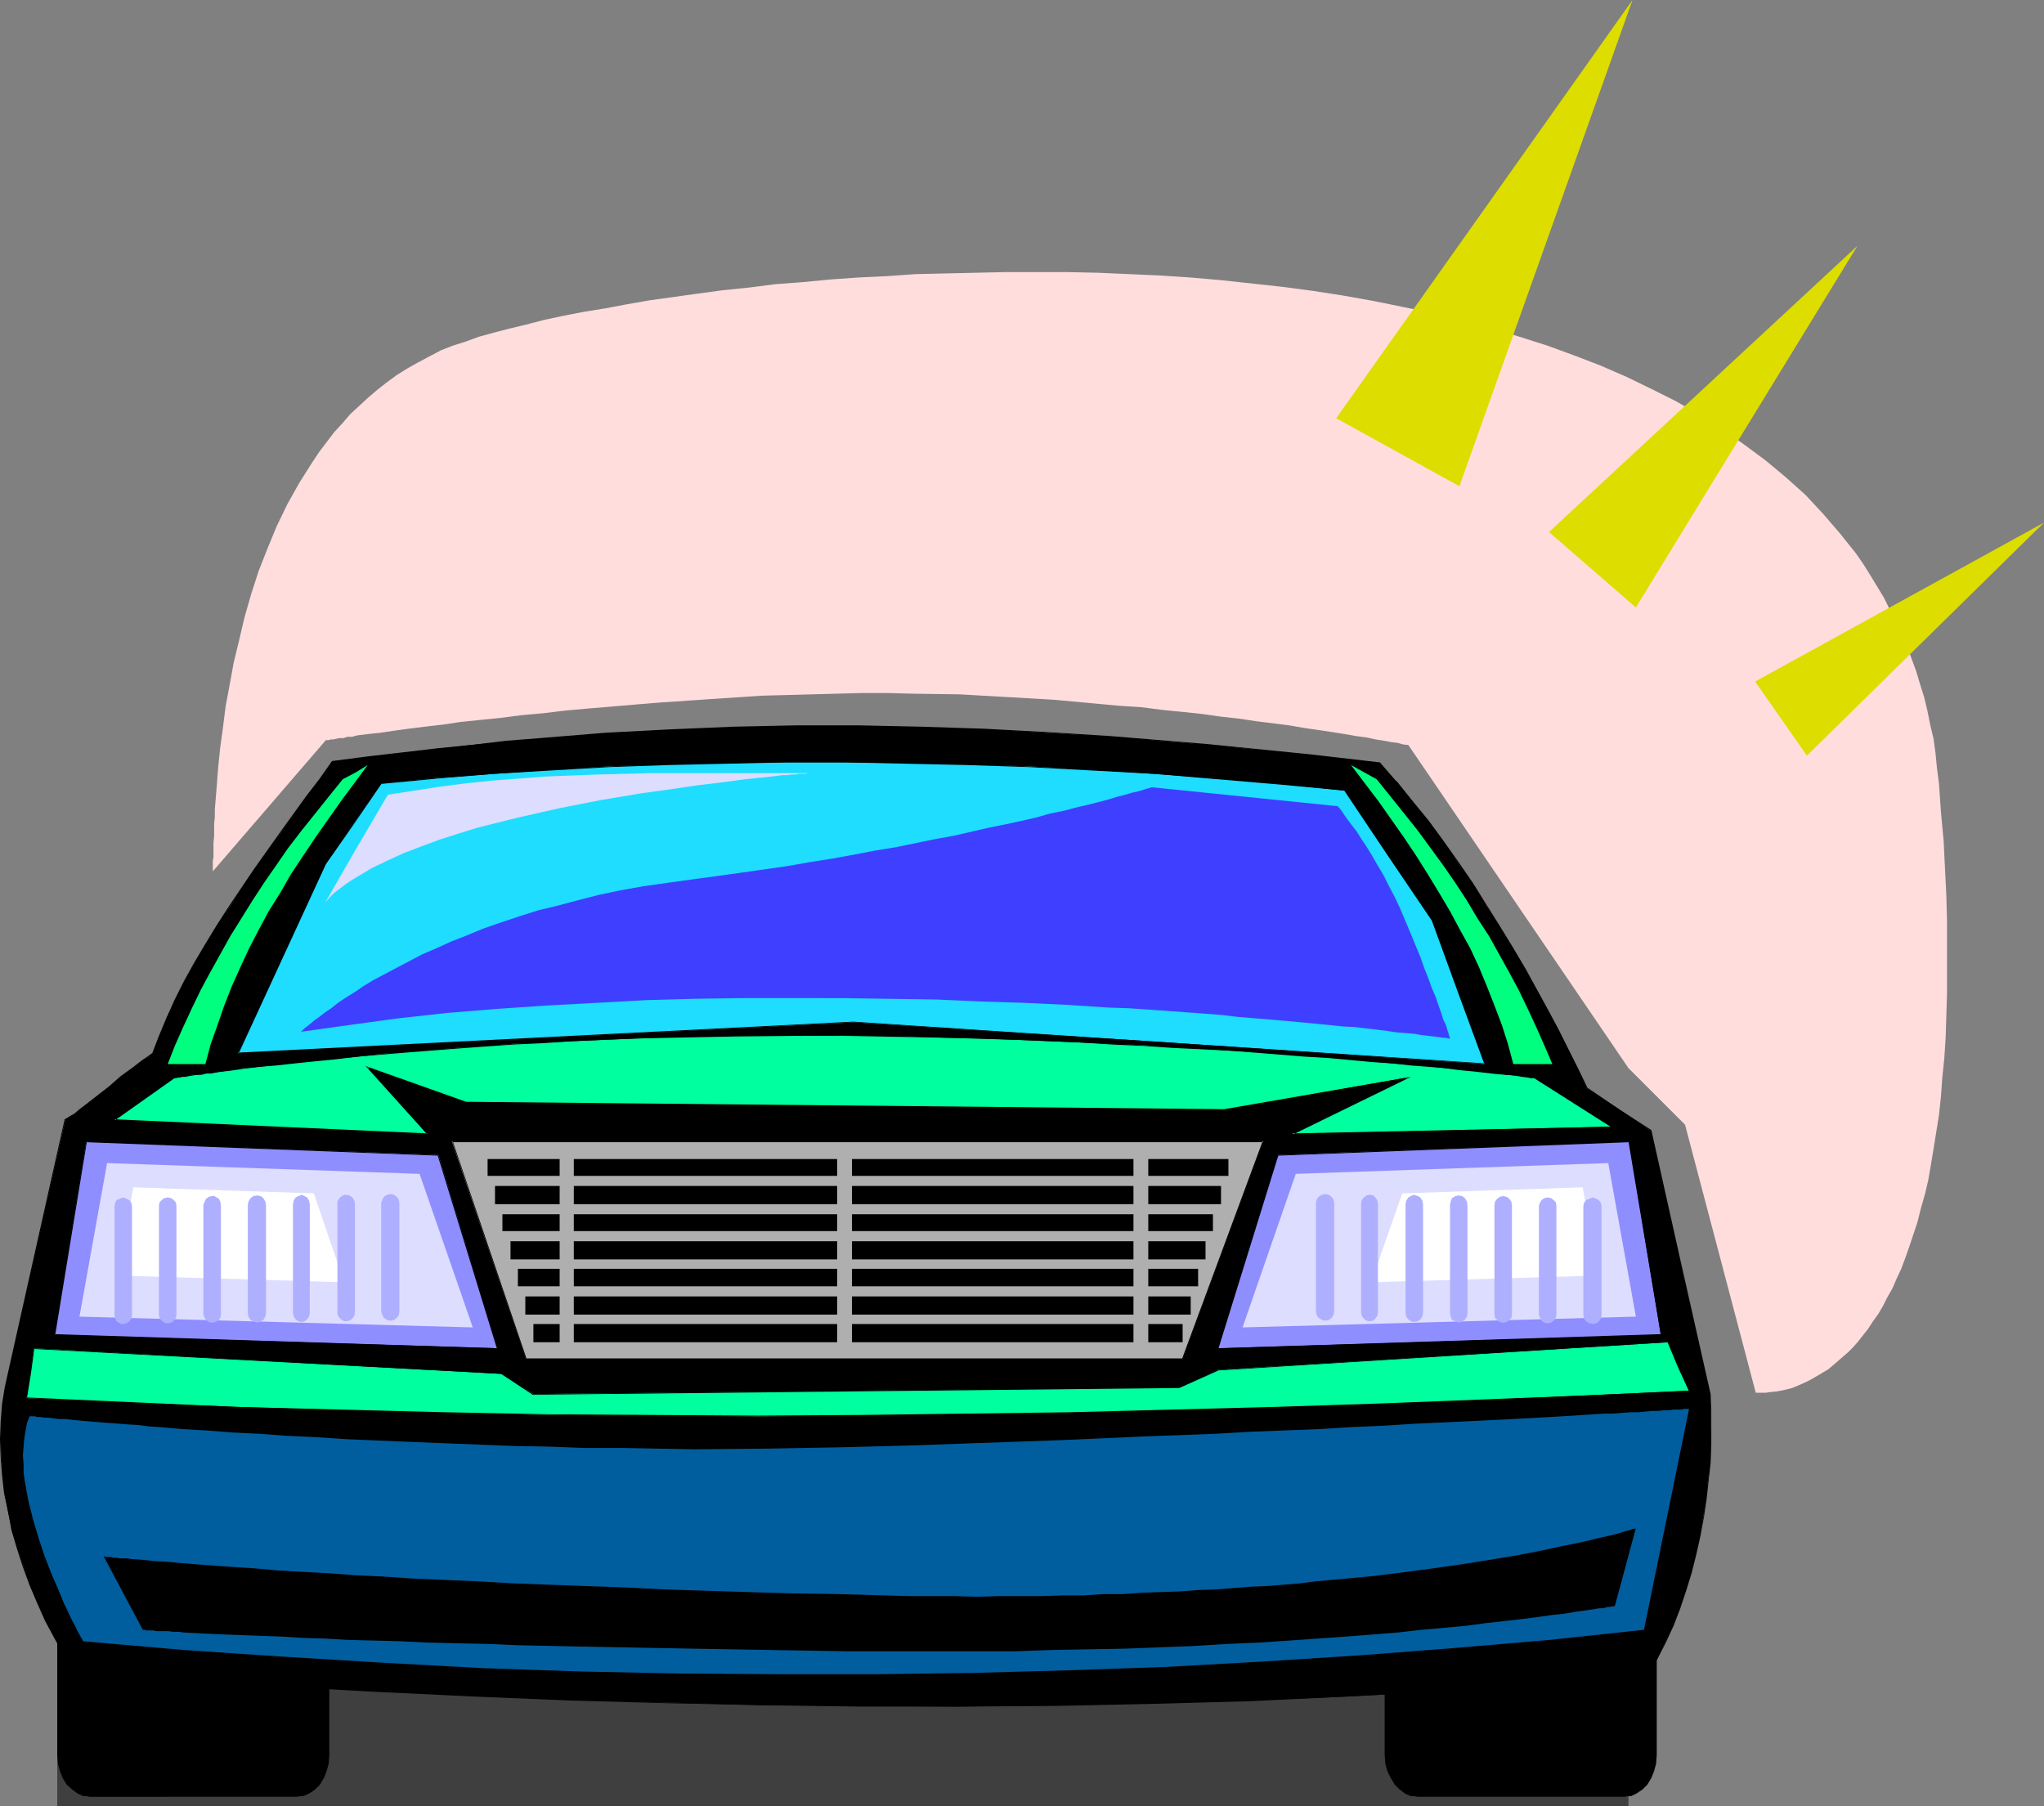 <?xml version="1.0" encoding="UTF-8" standalone="no"?>
<svg
   version="1.0"
   width="129.766mm"
   height="114.676mm"
   id="svg55"
   sodipodi:docname="Cartoon 101.wmf"
   xmlns:inkscape="http://www.inkscape.org/namespaces/inkscape"
   xmlns:sodipodi="http://sodipodi.sourceforge.net/DTD/sodipodi-0.dtd"
   xmlns="http://www.w3.org/2000/svg"
   xmlns:svg="http://www.w3.org/2000/svg">
  <rect width="100%" height="100%" fill="#808080" stroke="none"/>
  <sodipodi:namedview
     id="namedview55"
     pagecolor="#ffffff"
     bordercolor="#000000"
     borderopacity="0.25"
     inkscape:showpageshadow="2"
     inkscape:pageopacity="0.0"
     inkscape:pagecheckerboard="0"
     inkscape:deskcolor="#d1d1d1"
     inkscape:document-units="mm" />
  <defs
     id="defs1">
    <pattern
       id="WMFhbasepattern"
       patternUnits="userSpaceOnUse"
       width="6"
       height="6"
       x="0"
       y="0" />
  </defs>
  <path
     style="fill:#3f3f3f;fill-opacity:1;fill-rule:evenodd;stroke:none"
     d="M 13.736,433.423 H 390.748 V 387.042 H 13.736 Z"
     id="path1" />
  <path
     style="fill:#000000;fill-opacity:1;fill-rule:evenodd;stroke:none"
     d="m 21.493,370.235 h 49.773 l 0.646,0.162 0.808,0.162 0.808,0.162 0.646,0.323 1.454,0.97 1.131,1.131 0.97,1.454 0.646,1.778 0.485,1.778 0.162,2.101 v 40.886 l -0.162,2.101 -0.485,1.778 -0.646,1.616 -0.97,1.616 -1.131,1.131 -0.646,0.485 -0.808,0.485 -0.646,0.323 -0.808,0.323 h -0.808 l -0.646,0.162 H 21.493 l -0.646,-0.162 h -0.808 l -0.808,-0.323 -0.646,-0.323 -1.293,-0.97 -1.293,-1.131 -0.97,-1.616 -0.646,-1.616 -0.485,-1.778 -0.162,-2.101 v -40.886 l 0.162,-2.101 0.485,-1.778 0.646,-1.778 0.97,-1.454 1.293,-1.131 1.293,-0.97 0.646,-0.323 0.808,-0.162 0.808,-0.162 z"
     id="path2" />
  <path
     style="fill:#000000;fill-opacity:1;fill-rule:evenodd;stroke:none"
     d="m 340.168,370.235 h 49.611 l 0.808,0.162 0.808,0.162 0.646,0.162 0.646,0.323 1.454,0.97 1.131,1.131 0.97,1.454 0.646,1.778 0.485,1.778 0.162,2.101 v 40.886 l -0.162,2.101 -0.485,1.778 -0.646,1.616 -0.97,1.616 -1.131,1.131 -1.454,0.97 -0.646,0.323 -0.646,0.323 h -0.808 l -0.808,0.162 h -49.611 l -0.808,-0.162 h -0.808 l -0.808,-0.323 -0.646,-0.323 -0.646,-0.485 -0.646,-0.485 -1.131,-1.131 -0.97,-1.616 -0.808,-1.616 -0.485,-1.778 -0.162,-2.101 v -40.886 l 0.162,-2.101 0.485,-1.778 0.808,-1.778 0.97,-1.454 1.131,-1.131 1.293,-0.97 0.646,-0.323 0.808,-0.162 0.808,-0.162 z"
     id="path3" />
  <path
     style="fill:#000000;fill-opacity:1;fill-rule:evenodd;stroke:none"
     d="m 18.099,401.263 -2.586,-4.04 -2.262,-4.04 -2.262,-4.202 -1.939,-4.363 -1.939,-4.363 -1.454,-4.363 -1.454,-4.363 -1.293,-4.363 -0.97,-4.363 -0.808,-4.525 -0.485,-4.363 -0.323,-4.202 -0.162,-4.363 0.162,-4.202 0.323,-4.202 0.646,-4.04 14.382,-64.157 0.97,-0.808 1.293,-0.646 1.293,-0.97 1.293,-1.131 2.747,-2.101 2.909,-2.262 2.909,-2.424 2.747,-2.101 1.293,-1.131 1.293,-0.97 1.293,-0.646 0.97,-0.808 1.616,-4.202 1.616,-4.202 2.101,-4.363 2.262,-4.363 2.424,-4.525 2.586,-4.363 2.747,-4.525 2.909,-4.363 5.979,-9.05 6.302,-8.727 6.302,-8.888 3.232,-4.202 3.07,-4.202 8.565,-1.131 8.403,-0.97 8.242,-0.97 8.242,-0.97 8.08,-0.808 8.08,-0.646 7.918,-0.646 7.918,-0.646 15.352,-0.808 15.352,-0.646 15.029,-0.323 h 15.029 l 15.029,0.323 15.029,0.485 15.19,0.808 15.352,0.97 15.675,1.293 7.757,0.646 8.08,0.808 8.08,0.808 8.08,0.808 8.403,0.97 8.403,0.97 3.878,4.363 3.878,4.687 3.717,4.687 3.717,5.01 3.394,5.01 3.555,5.01 3.232,5.171 3.232,5.171 3.232,5.171 2.909,5.01 2.747,5.171 2.747,5.01 2.586,4.848 2.424,4.687 2.262,4.525 2.101,4.525 7.757,5.01 7.595,5.171 7.11,31.674 7.11,31.513 0.162,4.04 v 4.04 4.202 l -0.162,4.202 -0.485,4.363 -0.485,4.363 -0.646,4.363 -0.808,4.363 -0.97,4.363 -1.131,4.363 -1.293,4.363 -1.454,4.363 -1.616,4.202 -1.939,4.04 -1.939,4.202 -2.262,3.878 -12.12,0.97 -11.958,0.97 -23.917,1.616 -23.755,1.293 -23.594,0.97 -23.27,0.646 -23.432,0.485 -23.27,0.323 -23.27,-0.162 -23.27,-0.162 -23.27,-0.646 -23.27,-0.646 -23.432,-0.97 -23.594,-1.131 -23.755,-1.293 -23.917,-1.454 z"
     id="path4" />
  <path
     style="fill:#000000;fill-opacity:1;fill-rule:evenodd;stroke:none"
     d="m 18.099,401.263 h 0.162 l -2.586,-4.04 -2.424,-4.202 -2.101,-4.202 -1.939,-4.202 -1.939,-4.363 -1.616,-4.363 -1.293,-4.525 -1.293,-4.202 v 0 l -0.97,-4.363 -0.808,-4.525 -0.485,-4.363 -0.485,-4.202 v -4.363 l 0.162,-4.202 0.323,-4.202 0.646,-4.04 14.221,-64.157 v 0.162 l 1.131,-0.808 1.131,-0.808 1.293,-0.808 1.293,-1.131 2.909,-2.101 2.747,-2.262 2.909,-2.424 2.909,-2.262 1.293,-0.97 1.131,-0.97 1.293,-0.808 1.131,-0.646 1.616,-4.202 1.616,-4.363 2.101,-4.363 2.262,-4.363 2.262,-4.363 2.747,-4.363 2.747,-4.525 2.747,-4.525 6.141,-8.888 6.141,-8.888 6.464,-8.727 3.07,-4.202 3.07,-4.202 v 0 l 8.565,-1.131 8.403,-0.97 8.242,-0.97 8.242,-0.97 8.08,-0.808 8.08,-0.646 7.918,-0.646 7.918,-0.646 15.352,-0.808 15.352,-0.646 15.029,-0.323 h 15.029 l 15.029,0.323 15.029,0.485 15.19,0.646 15.352,1.131 15.675,1.131 7.757,0.808 8.08,0.646 8.08,0.97 8.08,0.808 8.403,0.97 8.403,0.97 -0.162,-0.162 4.04,4.525 h -0.162 l 3.878,4.525 3.717,4.848 3.717,4.848 3.555,5.01 3.394,5.171 3.394,5.01 3.07,5.171 3.232,5.171 2.909,5.171 2.747,5.01 2.747,5.01 2.586,4.848 4.686,9.373 2.262,4.363 7.595,5.171 7.757,5.01 h -0.162 l 7.11,31.674 7.11,31.513 0.323,4.04 v 4.04 l -0.162,4.202 -0.162,4.202 -0.323,4.363 -0.646,4.363 -0.485,4.363 -0.97,4.363 -0.97,4.363 v -0.162 l -1.131,4.525 -1.293,4.363 -1.454,4.202 -1.616,4.202 -1.778,4.202 -2.101,4.04 -2.262,4.04 0.162,-0.162 -12.12,0.97 -11.958,0.97 -23.917,1.616 -23.755,1.293 -23.594,0.97 -23.27,0.646 -23.432,0.485 -23.27,0.323 -23.27,-0.162 -23.27,-0.162 -23.27,-0.485 -23.27,-0.808 -23.432,-0.97 -23.594,-1.131 -23.755,-1.293 -23.917,-1.454 -24.078,-1.616 v 0.162 l 24.078,1.616 23.917,1.616 23.755,1.293 23.594,1.131 23.432,0.97 23.27,0.646 23.27,0.485 23.27,0.323 h 23.27 l 23.27,-0.162 23.432,-0.485 23.27,-0.646 23.594,-1.131 23.755,-1.293 23.917,-1.454 11.958,-0.97 12.12,-0.97 2.262,-4.04 2.101,-4.04 1.939,-4.202 1.616,-4.202 1.454,-4.363 1.293,-4.202 1.131,-4.525 v 0 l 0.97,-4.363 0.808,-4.363 0.646,-4.363 0.485,-4.363 0.485,-4.363 0.162,-4.202 v -4.202 -4.04 l -0.162,-4.04 -7.11,-31.513 -7.11,-31.836 -7.757,-5.01 -7.595,-5.171 v 0 l -2.101,-4.363 -4.686,-9.373 -2.586,-4.848 -2.747,-5.01 -2.747,-5.01 -3.07,-5.171 -3.07,-5.01 -3.232,-5.171 -3.232,-5.171 -3.555,-5.171 -3.555,-5.01 -3.555,-4.848 -3.878,-4.687 -3.717,-4.687 h -0.162 l -3.878,-4.525 -8.403,-0.97 -8.403,-0.97 -8.08,-0.808 -8.08,-0.808 -8.08,-0.808 -7.757,-0.646 -15.675,-1.293 -15.352,-0.97 -15.19,-0.808 -15.029,-0.485 -15.029,-0.323 h -15.029 l -15.029,0.323 -15.352,0.646 -15.352,0.808 -7.918,0.646 -7.918,0.646 -8.08,0.646 -8.08,0.97 -8.242,0.808 -8.242,0.97 -8.403,0.97 -8.726,1.131 -3.07,4.363 -3.232,4.202 -6.302,8.727 -6.302,8.888 -5.979,8.888 -2.909,4.525 -2.747,4.525 -2.586,4.363 -2.424,4.363 -2.262,4.525 -1.939,4.363 -1.778,4.202 -1.616,4.202 0.162,-0.162 -1.131,0.808 -1.131,0.808 -1.293,0.97 -1.293,0.97 -2.909,2.101 -2.747,2.424 -2.909,2.262 -2.909,2.262 -1.293,0.97 -1.131,0.97 -1.293,0.808 -1.131,0.646 -14.382,64.318 -0.646,4.04 -0.323,4.202 L 0,345.348 l 0.162,4.363 0.323,4.202 0.485,4.363 0.97,4.525 0.808,4.363 v 0 l 1.293,4.363 1.454,4.525 1.616,4.363 1.778,4.202 1.939,4.363 2.262,4.202 2.262,4.202 2.747,4.04 z"
     id="path5" />
  <path
     style="fill:#afafaf;fill-opacity:1;fill-rule:evenodd;stroke:none"
     d="m 108.433,273.919 17.776,52.198 h 157.56 l 19.392,-52.198 z"
     id="path6" />
  <path
     style="fill:#000000;fill-opacity:1;fill-rule:evenodd;stroke:none"
     d="m 108.433,273.758 17.776,52.521 h 157.56 l 19.554,-52.521 H 108.433 v 0.323 h 194.728 l -0.162,-0.323 -19.392,52.36 0.162,-0.162 H 126.209 l 0.162,0.162 -17.776,-52.36 -0.162,0.323 z"
     id="path7" />
  <path
     style="fill:#000000;fill-opacity:1;fill-rule:evenodd;stroke:none"
     d="m 116.998,278.121 h 177.76 v 4.04 h -177.76 z"
     id="path8" />
  <path
     style="fill:#000000;fill-opacity:1;fill-rule:evenodd;stroke:none"
     d="m 118.776,284.585 h 174.205 v 4.363 h -174.205 z"
     id="path9" />
  <path
     style="fill:#000000;fill-opacity:1;fill-rule:evenodd;stroke:none"
     d="m 120.553,291.372 h 170.488 v 4.04 H 120.553 Z"
     id="path10" />
  <path
     style="fill:#000000;fill-opacity:1;fill-rule:evenodd;stroke:none"
     d="m 122.493,297.837 h 166.771 v 4.363 H 122.493 Z"
     id="path11" />
  <path
     style="fill:#000000;fill-opacity:1;fill-rule:evenodd;stroke:none"
     d="m 124.27,304.462 h 163.216 v 4.202 H 124.27 Z"
     id="path12" />
  <path
     style="fill:#000000;fill-opacity:1;fill-rule:evenodd;stroke:none"
     d="m 126.048,311.088 h 159.661 v 4.363 H 126.048 Z"
     id="path13" />
  <path
     style="fill:#000000;fill-opacity:1;fill-rule:evenodd;stroke:none"
     d="m 127.987,317.714 h 155.782 v 4.363 H 127.987 Z"
     id="path14" />
  <path
     style="fill:#8e8eff;fill-opacity:1;fill-rule:evenodd;stroke:none"
     d="m 390.91,273.919 -84.355,3.232 -14.382,46.38 106.333,-3.232 z"
     id="path15" />
  <path
     style="fill:#000000;fill-opacity:1;fill-rule:evenodd;stroke:none"
     d="m 391.072,273.758 -84.678,3.394 -14.382,46.542 106.656,-3.232 -7.595,-46.704 -0.323,0.162 7.757,46.38 v -0.162 l -106.333,3.394 0.162,0.162 14.382,-46.38 h -0.162 l 84.355,-3.232 -0.162,-0.162 z"
     id="path16" />
  <path
     style="fill:#ddddff;fill-opacity:1;fill-rule:evenodd;stroke:none"
     d="m 385.9,279.091 -74.982,2.586 -12.766,36.846 94.374,-2.586 z"
     id="path17" />
  <path
     style="fill:#ffffff;fill-opacity:1;fill-rule:evenodd;stroke:none"
     d="m 379.76,284.908 -43.309,1.454 -7.434,21.332 54.621,-1.616 z"
     id="path18" />
  <path
     style="fill:#afafff;fill-opacity:1;fill-rule:evenodd;stroke:none"
     d="m 318.028,286.524 0.808,0.162 0.646,0.485 0.485,0.646 0.162,0.808 v 26.18 l -0.162,0.808 -0.485,0.646 -0.646,0.485 -0.808,0.162 -0.808,-0.162 -0.808,-0.485 -0.485,-0.646 -0.162,-0.808 v -26.18 l 0.162,-0.808 0.485,-0.646 0.808,-0.485 z"
     id="path19" />
  <path
     style="fill:#afafff;fill-opacity:1;fill-rule:evenodd;stroke:none"
     d="m 328.694,286.686 0.808,0.162 0.485,0.485 0.485,0.646 0.162,0.808 v 26.18 l -0.162,0.808 -0.485,0.646 -0.485,0.485 -0.808,0.162 -0.808,-0.162 -0.646,-0.485 -0.485,-0.646 -0.162,-0.808 v -26.18 l 0.162,-0.808 0.485,-0.646 0.646,-0.485 z"
     id="path20" />
  <path
     style="fill:#afafff;fill-opacity:1;fill-rule:evenodd;stroke:none"
     d="m 339.198,286.686 0.97,0.323 0.646,0.323 0.485,0.808 0.162,0.808 v 26.018 l -0.162,0.97 -0.485,0.646 -0.646,0.485 -0.97,0.162 -0.646,-0.162 -0.646,-0.485 -0.485,-0.646 -0.162,-0.97 v -26.018 l 0.162,-0.808 0.485,-0.808 0.646,-0.323 z"
     id="path21" />
  <path
     style="fill:#afafff;fill-opacity:1;fill-rule:evenodd;stroke:none"
     d="m 350.025,286.848 0.808,0.162 0.646,0.485 0.485,0.808 0.162,0.808 v 26.018 l -0.162,0.808 -0.485,0.808 -0.646,0.323 -0.808,0.323 -0.808,-0.323 -0.808,-0.323 -0.323,-0.808 -0.162,-0.808 v -26.018 l 0.162,-0.808 0.323,-0.808 0.808,-0.485 z"
     id="path22" />
  <path
     style="fill:#afafff;fill-opacity:1;fill-rule:evenodd;stroke:none"
     d="m 360.691,287.009 0.808,0.162 0.646,0.485 0.485,0.646 0.162,0.808 v 26.341 l -0.162,0.808 -0.485,0.485 -0.646,0.485 -0.808,0.162 -0.808,-0.162 -0.646,-0.485 -0.485,-0.485 -0.162,-0.808 v -26.341 l 0.162,-0.808 0.485,-0.646 0.646,-0.485 z"
     id="path23" />
  <path
     style="fill:#afafff;fill-opacity:1;fill-rule:evenodd;stroke:none"
     d="m 371.356,287.332 0.808,0.162 0.646,0.485 0.485,0.485 0.162,0.808 v 26.341 l -0.162,0.646 -0.485,0.646 -0.646,0.485 -0.808,0.162 -0.808,-0.162 -0.646,-0.485 -0.323,-0.646 -0.323,-0.646 v -26.341 l 0.323,-0.808 0.323,-0.485 0.646,-0.485 z"
     id="path24" />
  <path
     style="fill:#afafff;fill-opacity:1;fill-rule:evenodd;stroke:none"
     d="m 382.184,287.332 0.808,0.323 0.646,0.323 0.485,0.646 0.162,0.808 v 26.18 l -0.162,0.808 -0.485,0.646 -0.646,0.485 -0.808,0.162 -0.808,-0.162 -0.808,-0.485 -0.485,-0.646 -0.162,-0.808 v -26.18 l 0.162,-0.808 0.485,-0.646 0.808,-0.323 z"
     id="path25" />
  <path
     style="fill:#8e8eff;fill-opacity:1;fill-rule:evenodd;stroke:none"
     d="m 20.685,273.919 84.517,3.232 14.221,46.38 -106.333,-3.232 z"
     id="path26" />
  <path
     style="fill:#000000;fill-opacity:1;fill-rule:evenodd;stroke:none"
     d="m 20.846,273.919 -0.162,0.162 84.517,3.232 h -0.162 l 14.221,46.38 0.162,-0.162 -106.333,-3.394 0.162,0.162 7.595,-46.38 -0.162,-0.162 -7.757,46.704 106.656,3.232 -14.382,-46.542 -84.517,-3.394 z"
     id="path27" />
  <path
     style="fill:#ddddff;fill-opacity:1;fill-rule:evenodd;stroke:none"
     d="m 25.694,279.091 74.982,2.586 12.766,36.846 -94.374,-2.586 z"
     id="path28" />
  <path
     style="fill:#ffffff;fill-opacity:1;fill-rule:evenodd;stroke:none"
     d="m 31.997,284.908 43.309,1.454 7.272,21.332 -54.621,-1.616 z"
     id="path29" />
  <path
     style="fill:#afafff;fill-opacity:1;fill-rule:evenodd;stroke:none"
     d="m 93.728,286.524 -0.808,0.162 -0.808,0.485 -0.323,0.646 -0.323,0.808 v 26.18 l 0.323,0.808 0.323,0.646 0.808,0.485 0.808,0.162 0.808,-0.162 0.646,-0.485 0.485,-0.646 0.162,-0.808 v -26.18 l -0.162,-0.808 -0.485,-0.646 -0.646,-0.485 z"
     id="path30" />
  <path
     style="fill:#afafff;fill-opacity:1;fill-rule:evenodd;stroke:none"
     d="m 82.901,286.686 -0.646,0.162 -0.646,0.485 -0.485,0.646 -0.162,0.323 v 0.485 26.18 0.323 l 0.162,0.485 0.485,0.646 0.646,0.485 0.646,0.162 0.97,-0.162 0.646,-0.485 0.485,-0.646 0.162,-0.808 v -26.18 l -0.162,-0.808 -0.485,-0.646 -0.646,-0.485 z"
     id="path31" />
  <path
     style="fill:#afafff;fill-opacity:1;fill-rule:evenodd;stroke:none"
     d="m 72.397,286.686 -0.808,0.323 -0.646,0.323 -0.485,0.808 -0.162,0.808 v 26.018 l 0.162,0.97 0.485,0.646 0.646,0.485 0.808,0.162 0.646,-0.162 0.646,-0.485 0.485,-0.646 0.162,-0.97 v -26.018 l -0.162,-0.808 -0.485,-0.808 -0.646,-0.323 z"
     id="path32" />
  <path
     style="fill:#afafff;fill-opacity:1;fill-rule:evenodd;stroke:none"
     d="m 61.731,286.848 -0.97,0.162 -0.646,0.485 -0.485,0.808 -0.162,0.808 v 26.018 l 0.162,0.808 0.485,0.808 0.646,0.323 0.97,0.323 0.808,-0.323 0.646,-0.323 0.485,-0.808 0.162,-0.808 v -26.018 l -0.162,-0.808 -0.485,-0.808 -0.646,-0.485 z"
     id="path33" />
  <path
     style="fill:#afafff;fill-opacity:1;fill-rule:evenodd;stroke:none"
     d="m 50.904,287.009 -0.808,0.162 -0.646,0.485 -0.323,0.646 -0.323,0.808 v 26.341 l 0.323,0.808 0.323,0.485 0.646,0.485 0.808,0.162 0.808,-0.162 0.808,-0.485 0.323,-0.485 0.162,-0.808 v -26.341 l -0.162,-0.808 -0.323,-0.646 -0.808,-0.485 -0.323,-0.162 z"
     id="path34" />
  <path
     style="fill:#afafff;fill-opacity:1;fill-rule:evenodd;stroke:none"
     d="m 40.238,287.332 -0.808,0.162 -0.646,0.485 -0.485,0.485 -0.162,0.808 v 26.341 l 0.162,0.646 0.485,0.646 0.646,0.485 0.808,0.162 0.808,-0.162 0.646,-0.485 0.485,-0.646 0.162,-0.646 v -26.341 l -0.162,-0.808 -0.485,-0.485 -0.646,-0.485 z"
     id="path35" />
  <path
     style="fill:#afafff;fill-opacity:1;fill-rule:evenodd;stroke:none"
     d="m 29.573,287.332 -0.485,0.162 -0.323,0.162 -0.808,0.323 -0.323,0.646 -0.162,0.808 v 26.18 l 0.162,0.808 0.323,0.646 0.808,0.485 0.323,0.162 h 0.485 l 0.808,-0.162 0.646,-0.485 0.485,-0.646 0.162,-0.808 v -26.18 l -0.162,-0.808 -0.485,-0.646 -0.646,-0.323 z"
     id="path36" />
  <path
     style="fill:#00ff7f;fill-opacity:1;fill-rule:evenodd;stroke:none"
     d="m 88.234,183.582 -6.464,8.727 -3.07,4.363 -3.07,4.363 -2.909,4.363 -2.909,4.363 -2.586,4.525 -2.747,4.363 -2.424,4.525 -2.262,4.363 -2.101,4.525 -2.101,4.687 -1.778,4.525 -1.616,4.687 -1.616,4.525 -1.293,4.848 h -9.05 l 1.778,-4.525 1.939,-4.363 2.101,-4.525 2.101,-4.363 2.262,-4.202 2.424,-4.363 2.424,-4.363 5.333,-8.565 2.747,-4.202 2.909,-4.202 2.909,-4.202 3.232,-4.202 3.232,-4.04 3.232,-4.04 3.394,-4.202 3.07,-1.616 z"
     id="path37" />
  <path
     style="fill:#00ff7f;fill-opacity:1;fill-rule:evenodd;stroke:none"
     d="m 324.169,183.582 6.626,8.727 6.141,8.727 2.909,4.363 2.747,4.363 2.747,4.525 2.586,4.363 2.424,4.525 2.424,4.363 2.101,4.525 1.939,4.687 1.778,4.525 1.778,4.687 1.454,4.525 1.293,4.848 h 9.373 l -1.939,-4.525 -1.939,-4.363 -2.101,-4.525 -2.101,-4.363 -2.262,-4.202 -2.424,-4.363 -2.424,-4.363 -2.747,-4.202 -2.586,-4.363 -2.747,-4.202 -2.909,-4.202 -3.07,-4.202 -3.07,-4.202 -3.232,-4.04 -3.232,-4.04 -3.394,-4.202 z"
     id="path38" />
  <path
     style="fill:#1eddff;fill-opacity:1;fill-rule:evenodd;stroke:none"
     d="m 57.045,252.749 21.008,-45.411 6.787,-9.696 6.626,-9.696 13.574,-1.293 13.574,-0.97 13.736,-0.97 13.898,-0.808 14.059,-0.485 14.059,-0.323 14.221,-0.162 h 14.382 l 14.544,0.162 14.544,0.323 14.867,0.485 14.867,0.808 15.029,0.97 15.19,1.131 15.19,1.293 15.514,1.616 10.504,15.514 10.504,15.514 6.302,17.292 6.302,17.292 -75.952,-5.171 -75.629,-4.848 -73.851,3.717 z"
     id="path39" />
  <path
     style="fill:#000000;fill-opacity:1;fill-rule:evenodd;stroke:none"
     d="m 57.045,252.587 0.162,0.323 21.008,-45.572 6.787,-9.696 6.626,-9.696 -0.162,0.162 13.574,-1.293 13.574,-1.131 13.736,-0.808 13.898,-0.808 14.059,-0.485 14.059,-0.323 14.221,-0.323 h 14.382 l 14.544,0.323 14.544,0.323 14.867,0.485 14.867,0.808 15.029,0.808 15.19,1.293 15.19,1.293 15.514,1.454 h -0.162 l 10.504,15.676 10.504,15.514 6.302,17.292 6.302,17.13 0.162,-0.162 -151.581,-10.019 -147.702,7.434 -0.162,0.323 147.864,-7.595 151.742,10.019 -6.302,-17.292 -6.302,-17.292 -10.504,-15.514 -10.666,-15.676 -15.514,-1.616 -15.19,-1.293 -15.19,-1.131 -15.029,-0.97 -14.867,-0.646 -14.867,-0.646 -14.544,-0.323 -14.544,-0.162 h -14.382 l -14.221,0.162 -14.059,0.323 -14.059,0.646 -13.898,0.646 -13.736,0.97 -13.574,1.131 -13.574,1.131 -6.626,9.858 -6.949,9.535 -21.008,45.734 z"
     id="path40" />
  <path
     style="fill:#00ff9e;fill-opacity:1;fill-rule:evenodd;stroke:none"
     d="m 27.472,268.748 14.382,-10.181 v 0 h 0.162 0.323 l 0.323,-0.162 h 0.485 l 0.646,-0.162 h 0.646 l 0.808,-0.162 0.97,-0.162 h 0.97 l 1.131,-0.162 1.131,-0.162 1.293,-0.162 1.454,-0.162 2.909,-0.485 3.394,-0.485 3.878,-0.323 4.04,-0.485 4.363,-0.485 4.686,-0.485 5.01,-0.485 5.333,-0.485 5.656,-0.646 5.818,-0.485 6.141,-0.485 6.302,-0.485 6.626,-0.485 6.787,-0.485 7.11,-0.323 7.272,-0.323 7.434,-0.323 7.757,-0.323 7.757,-0.323 8.08,-0.162 8.08,-0.162 8.242,-0.162 h 8.403 8.565 l 8.726,0.162 8.565,0.162 8.403,0.323 8.242,0.162 8.08,0.323 7.918,0.323 7.595,0.323 7.595,0.323 7.272,0.323 7.11,0.485 6.787,0.323 6.626,0.485 6.302,0.323 6.141,0.485 5.979,0.485 5.494,0.323 5.333,0.485 5.171,0.485 4.848,0.485 4.363,0.323 4.202,0.323 4.04,0.485 3.555,0.323 3.394,0.323 2.909,0.323 2.747,0.323 2.262,0.323 1.939,0.162 1.778,0.162 1.293,0.162 0.808,0.162 h 0.323 0.323 0.162 l 18.584,11.797 -76.76,1.778 27.795,-13.575 -43.955,7.757 -181.961,-1.778 -23.594,-8.403 14.382,15.999 z"
     id="path41" />
  <path
     style="fill:#000000;fill-opacity:1;fill-rule:evenodd;stroke:none"
     d="m 27.472,268.586 v 0.323 l 14.382,-10.181 v 0 0 h 0.323 -0.162 0.323 l 0.323,-0.162 h 0.485 l 0.646,-0.162 h 0.646 l 0.808,-0.162 0.97,-0.162 0.97,-0.162 h 1.131 l 1.131,-0.323 h 1.293 l 1.454,-0.323 2.909,-0.323 3.394,-0.485 3.878,-0.485 4.04,-0.323 4.363,-0.485 4.686,-0.485 5.01,-0.485 5.333,-0.646 5.656,-0.485 5.818,-0.485 6.141,-0.485 6.302,-0.485 6.626,-0.485 6.787,-0.485 7.11,-0.323 7.272,-0.485 7.434,-0.323 7.757,-0.323 7.757,-0.162 16.16,-0.323 16.645,-0.162 h 8.565 l 8.726,0.162 16.968,0.323 16.322,0.485 7.918,0.323 7.595,0.323 7.595,0.485 7.272,0.323 7.11,0.485 6.787,0.323 6.626,0.323 6.302,0.485 6.141,0.485 5.979,0.485 5.494,0.323 5.333,0.485 5.171,0.485 4.848,0.323 4.363,0.485 4.202,0.323 4.04,0.323 3.555,0.485 3.394,0.323 2.909,0.323 2.747,0.323 2.262,0.162 1.939,0.162 1.778,0.323 1.293,0.162 0.808,0.162 h 0.323 0.323 0.162 v 0 l 18.584,11.797 v -0.162 l -76.76,1.616 0.162,0.323 28.442,-13.898 -44.763,7.757 -181.961,-1.778 v 0 l -24.078,-8.565 14.706,16.322 0.162,-0.162 -75.144,-3.394 -0.323,0.323 75.79,3.394 -14.706,-16.322 v 0.323 l 23.594,8.403 181.961,1.778 43.955,-7.757 v -0.323 l -28.28,13.898 77.73,-1.778 -19.069,-12.12 h -0.162 -0.323 -0.323 l -0.808,-0.162 -1.293,-0.162 -1.778,-0.162 -1.939,-0.162 -2.262,-0.323 -2.747,-0.323 -2.909,-0.323 -3.394,-0.323 -3.555,-0.323 -4.04,-0.485 -4.202,-0.323 -4.363,-0.323 -4.848,-0.485 -5.171,-0.485 -5.333,-0.485 -5.494,-0.323 -5.979,-0.485 -6.141,-0.485 -6.302,-0.323 -6.626,-0.485 -6.787,-0.323 -7.11,-0.323 -7.272,-0.485 -7.595,-0.323 -7.595,-0.323 -7.918,-0.323 -16.322,-0.485 -16.968,-0.485 h -8.726 l -8.565,-0.162 -16.645,0.162 -16.16,0.323 -7.757,0.323 -7.757,0.323 -7.434,0.323 -7.272,0.323 -7.11,0.485 -6.787,0.323 -6.626,0.646 -6.302,0.323 -6.141,0.485 -5.818,0.646 -5.656,0.485 -5.333,0.485 -5.01,0.485 -4.686,0.485 -4.363,0.485 -4.04,0.485 -3.878,0.485 -3.394,0.323 -2.909,0.485 -1.454,0.162 -1.293,0.162 -1.131,0.162 -1.131,0.162 -0.97,0.162 h -0.97 l -0.808,0.162 h -0.646 l -0.646,0.162 -0.485,0.162 h -0.323 -0.323 -0.162 v 0 0 l -14.706,10.504 z"
     id="path42" />
  <path
     style="fill:#00ff9e;fill-opacity:1;fill-rule:evenodd;stroke:none"
     d="m 8.08,323.532 56.075,3.07 56.237,3.07 7.595,4.848 77.568,-0.808 77.406,-0.808 4.686,-2.101 4.525,-2.101 108.11,-6.626 2.424,5.818 2.586,5.818 -24.725,1.131 -24.725,1.131 -24.886,0.97 -24.886,0.808 -24.725,0.646 -24.886,0.646 -24.886,0.323 -24.886,0.323 -24.886,0.162 -25.048,-0.162 -25.048,-0.162 -24.886,-0.485 -25.048,-0.646 -25.21,-0.808 -25.048,-0.97 -25.21,-1.131 0.97,-5.979 z"
     id="path43" />
  <path
     style="fill:#000000;fill-opacity:1;fill-rule:evenodd;stroke:none"
     d="m 8.242,323.532 -0.162,0.162 112.312,5.979 h -0.162 l 7.595,5.01 155.136,-1.616 4.686,-2.101 4.686,-2.101 h -0.162 l 108.11,-6.787 h -0.162 l 2.424,5.818 2.747,5.979 v -0.162 l -24.725,1.131 -24.725,0.97 -24.886,0.97 -24.886,0.808 -24.725,0.646 -24.886,0.646 -24.886,0.323 -24.886,0.323 -24.886,0.162 -25.048,-0.162 -25.048,-0.162 -24.886,-0.485 -25.048,-0.646 -25.21,-0.646 -25.048,-1.131 -25.21,-1.131 0.162,0.162 0.97,-5.979 0.808,-5.979 H 8.08 l -0.97,5.979 -0.97,5.979 25.371,1.293 25.048,0.97 25.21,0.808 25.048,0.646 24.886,0.323 25.048,0.323 h 25.048 24.886 l 24.886,-0.323 24.886,-0.323 24.886,-0.646 24.725,-0.646 24.886,-0.808 24.886,-0.97 24.725,-1.131 25.048,-1.131 -2.747,-5.979 -2.586,-5.979 -108.11,6.787 -4.686,1.939 -4.686,2.101 h 0.162 l -154.974,1.778 v 0 l -7.595,-5.01 -112.312,-5.979 z"
     id="path44" />
  <path
     style="fill:#005e9e;fill-opacity:1;fill-rule:evenodd;stroke:none"
     d="m 7.11,339.854 h 0.323 0.323 0.646 l 0.485,0.162 h 0.808 l 0.97,0.162 h 0.97 l 1.131,0.162 1.293,0.162 h 1.454 l 1.454,0.162 1.616,0.162 1.778,0.162 1.939,0.162 1.939,0.162 2.101,0.162 2.262,0.162 2.101,0.162 2.586,0.162 2.424,0.323 2.586,0.162 5.494,0.485 5.656,0.323 6.302,0.485 6.464,0.323 6.626,0.485 7.11,0.323 7.272,0.485 7.595,0.323 7.757,0.323 7.918,0.323 8.242,0.323 8.242,0.323 8.565,0.162 8.565,0.323 h 8.726 l 17.614,0.323 17.776,-0.162 17.938,-0.323 17.938,-0.485 18.099,-0.646 18.099,-0.646 17.776,-0.808 8.726,-0.323 8.726,-0.323 8.403,-0.485 8.242,-0.323 8.242,-0.323 7.918,-0.485 7.595,-0.323 7.595,-0.485 7.11,-0.323 6.787,-0.323 6.626,-0.323 6.141,-0.323 2.909,-0.162 2.909,-0.162 2.747,-0.162 2.586,-0.162 2.586,-0.162 2.424,-0.162 2.424,-0.162 h 2.262 l 2.101,-0.162 1.939,-0.162 h 1.939 l 1.778,-0.162 1.616,-0.162 h 1.454 l 1.454,-0.162 h 1.293 l 0.97,-0.162 h 0.97 0.808 l 0.808,-0.162 h 0.485 0.323 0.323 l -10.827,53.006 -22.624,2.424 -22.786,1.939 -22.947,1.778 -22.786,1.454 -23.109,1.293 -23.109,0.808 -23.27,0.646 -23.27,0.323 h -23.594 l -23.432,-0.162 -23.755,-0.485 -23.755,-0.808 -23.917,-1.293 -23.917,-1.454 -24.078,-1.616 -24.24,-2.101 v -0.162 l -0.162,-0.323 -0.323,-0.485 -0.323,-0.646 -0.485,-0.808 -0.485,-1.131 -0.646,-1.131 -0.646,-1.293 -0.646,-1.454 -0.808,-1.616 -0.646,-1.616 -0.808,-1.939 -1.616,-3.717 -1.616,-4.202 -1.454,-4.363 -1.293,-4.363 -1.131,-4.525 -0.808,-4.363 -0.323,-2.262 v -2.101 l -0.162,-2.101 0.162,-2.101 0.162,-1.939 0.323,-1.939 0.323,-1.778 z"
     id="path45" />
  <path
     style="fill:#000000;fill-opacity:1;fill-rule:evenodd;stroke:none"
     d="m 24.886,373.467 h 0.162 l 0.323,0.162 h 0.323 0.485 0.485 l 0.485,0.162 h 0.808 l 0.808,0.162 h 0.808 0.97 l 1.131,0.162 2.424,0.162 2.909,0.323 3.07,0.162 3.555,0.323 4.04,0.323 4.202,0.323 4.686,0.323 5.01,0.323 5.333,0.485 5.818,0.323 6.141,0.323 6.302,0.485 6.949,0.323 7.11,0.485 7.434,0.323 7.918,0.323 8.242,0.485 8.565,0.323 8.888,0.323 9.211,0.323 9.696,0.485 10.019,0.323 10.181,0.323 10.666,0.323 10.989,0.162 11.312,0.323 5.656,0.162 h 5.494 5.494 l 5.494,0.162 5.333,-0.162 h 5.171 5.171 l 5.01,-0.162 h 4.848 l 4.848,-0.323 h 4.686 l 4.686,-0.323 4.525,-0.162 4.525,-0.162 4.363,-0.323 4.363,-0.162 4.202,-0.323 4.04,-0.323 4.04,-0.162 3.878,-0.323 3.878,-0.323 3.717,-0.485 7.272,-0.646 6.787,-0.646 6.464,-0.808 6.141,-0.808 5.818,-0.808 5.333,-0.808 5.01,-0.808 4.848,-0.808 4.363,-0.808 3.878,-0.808 3.717,-0.808 3.232,-0.646 2.909,-0.646 2.586,-0.646 2.262,-0.485 1.939,-0.485 1.454,-0.485 1.293,-0.323 0.808,-0.323 h 0.323 0.162 l 0.162,-0.162 v 0 l -5.01,18.584 v 0 l -0.162,0.162 h -0.162 -0.323 l -0.485,0.162 h -0.485 l -0.646,0.162 -0.646,0.162 h -0.808 l -0.97,0.162 -2.101,0.323 -2.424,0.323 -2.747,0.485 -3.07,0.323 -3.394,0.485 -3.878,0.485 -4.202,0.485 -4.363,0.485 -4.848,0.646 -5.171,0.485 -5.494,0.485 -5.656,0.646 -6.141,0.485 -6.302,0.485 -6.787,0.485 -6.949,0.485 -7.272,0.485 -7.595,0.323 -7.757,0.485 -8.242,0.323 -8.403,0.323 -8.726,0.162 -8.888,0.162 -9.211,0.323 h -9.534 -9.696 -10.019 -10.019 l -9.696,-0.162 -9.696,-0.162 -9.211,-0.162 -9.211,-0.162 -8.888,-0.162 -8.565,-0.162 -8.403,-0.162 -7.918,-0.162 -7.918,-0.162 -7.434,-0.323 -7.434,-0.162 -6.949,-0.162 -6.626,-0.323 -6.302,-0.162 -6.141,-0.162 -5.656,-0.323 -5.333,-0.162 -5.171,-0.323 -4.686,-0.162 -4.525,-0.162 -4.04,-0.162 -3.717,-0.162 -3.232,-0.162 -3.07,-0.162 -1.293,-0.162 h -1.293 l -1.131,-0.162 h -1.131 -0.808 -0.97 l -0.646,-0.162 h -0.808 -0.485 -0.485 l -0.323,-0.162 h -0.485 z"
     id="path46" />
  <path
     style="fill:#3f3fff;fill-opacity:1;fill-rule:evenodd;stroke:none"
     d="m 72.235,247.578 0.162,-0.162 0.162,-0.162 0.485,-0.485 0.646,-0.485 0.808,-0.646 0.97,-0.808 1.131,-0.808 1.454,-1.131 1.454,-0.97 1.616,-1.293 1.939,-1.293 2.101,-1.293 2.101,-1.454 2.424,-1.454 2.747,-1.454 2.747,-1.454 3.07,-1.616 3.07,-1.616 3.394,-1.454 3.555,-1.616 3.717,-1.454 3.878,-1.616 4.202,-1.454 4.363,-1.454 4.525,-1.454 4.686,-1.131 4.848,-1.293 5.01,-1.293 5.333,-1.131 5.494,-0.97 5.656,-0.808 5.818,-0.808 5.979,-0.808 5.818,-0.808 5.656,-0.808 5.656,-0.808 5.494,-0.97 5.171,-0.808 5.333,-0.97 5.01,-0.97 5.01,-0.808 4.686,-0.97 4.686,-0.97 4.525,-0.808 4.202,-0.97 4.202,-0.97 4.04,-0.808 3.717,-0.808 3.555,-0.808 3.394,-0.97 3.232,-0.646 3.07,-0.808 2.747,-0.646 2.586,-0.646 2.424,-0.646 2.101,-0.646 1.939,-0.485 1.616,-0.485 1.454,-0.323 1.131,-0.323 0.97,-0.323 0.646,-0.162 0.485,-0.162 h 0.162 l 44.44,4.525 0.162,0.162 0.323,0.323 0.485,0.646 0.646,0.97 0.808,1.131 0.97,1.293 1.131,1.454 1.131,1.778 1.293,1.939 1.293,2.101 1.293,2.262 1.454,2.424 1.293,2.586 1.454,2.747 1.293,2.747 1.293,3.07 1.293,3.07 1.131,2.747 1.131,2.747 0.97,2.747 0.97,2.424 0.808,2.262 0.97,2.262 0.646,1.939 0.646,1.778 0.485,1.616 0.646,1.293 0.323,1.131 0.323,0.97 0.162,0.646 0.162,0.323 v 0.162 0 h -0.323 l -0.646,-0.162 h -0.646 l -0.97,-0.162 -1.293,-0.162 -1.293,-0.162 -1.616,-0.162 -1.778,-0.323 -1.939,-0.162 -2.101,-0.162 -2.262,-0.323 -2.424,-0.323 -2.747,-0.323 -2.747,-0.323 -3.07,-0.162 -3.07,-0.323 -3.232,-0.323 -3.394,-0.323 -3.555,-0.323 -3.717,-0.323 -3.878,-0.323 -4.04,-0.323 -4.04,-0.485 -4.202,-0.323 -4.363,-0.323 -4.525,-0.323 -4.525,-0.323 -4.686,-0.323 -4.848,-0.162 -4.848,-0.323 -5.01,-0.323 -10.181,-0.485 -10.504,-0.323 -10.827,-0.485 -11.15,-0.162 -11.312,-0.162 H 190.688 178.891 l -11.797,0.162 -11.797,0.323 -11.958,0.646 -11.958,0.646 -11.958,0.808 -11.958,0.97 -11.797,1.293 -11.797,1.616 z"
     id="path47" />
  <path
     style="fill:#ddddff;fill-opacity:1;fill-rule:evenodd;stroke:none"
     d="m 78.053,216.55 7.434,-12.928 7.595,-12.928 6.302,-0.97 6.302,-0.97 6.302,-0.808 6.302,-0.646 6.302,-0.485 6.302,-0.485 12.605,-0.485 12.605,-0.323 h 12.605 12.605 12.605 -0.162 l -0.323,0.162 h -0.646 -0.485 -0.646 l -0.808,0.162 h -0.97 l -0.97,0.162 h -1.293 l -1.131,0.162 -1.293,0.162 -3.07,0.323 -3.232,0.323 -3.555,0.485 -3.878,0.485 -4.04,0.485 -4.363,0.646 -4.525,0.646 -4.686,0.646 -4.848,0.808 -4.848,0.808 -9.858,1.939 -10.019,2.262 -9.696,2.424 -4.686,1.454 -4.525,1.454 -4.363,1.616 -4.202,1.616 -3.878,1.778 -3.717,1.778 -3.232,1.939 -1.616,0.97 -1.454,0.97 -1.454,1.131 -1.293,0.97 -1.131,1.131 z"
     id="path48" />
  <path
     style="fill:#ffdddd;fill-opacity:1;fill-rule:evenodd;stroke:none"
     d="m 50.904,209.277 27.149,-31.513 v 0 l 0.162,-0.162 h 0.323 0.323 l 0.485,-0.162 h 0.646 l 0.646,-0.162 0.808,-0.162 h 0.97 l 0.97,-0.323 h 1.131 l 1.131,-0.323 2.586,-0.323 3.07,-0.323 3.232,-0.485 3.555,-0.485 3.878,-0.485 4.202,-0.485 4.363,-0.646 4.686,-0.485 4.848,-0.485 5.01,-0.646 5.333,-0.485 5.333,-0.646 5.494,-0.485 5.818,-0.485 5.656,-0.485 5.979,-0.485 11.958,-0.808 12.12,-0.808 12.12,-0.323 12.12,-0.323 h 5.818 l 5.979,0.162 11.474,0.162 11.312,0.646 11.15,0.646 5.333,0.485 5.333,0.485 5.171,0.485 5.171,0.323 5.01,0.646 4.848,0.485 4.686,0.485 4.525,0.646 4.363,0.485 4.363,0.646 3.878,0.485 3.878,0.485 3.717,0.646 3.394,0.485 3.232,0.485 3.07,0.485 2.747,0.485 2.424,0.323 2.262,0.485 2.101,0.323 1.616,0.323 1.454,0.162 1.131,0.323 0.808,0.162 h 0.485 0.162 l 52.843,77.57 13.574,13.575 16.968,64.318 h 0.162 0.323 1.939 l 1.131,-0.162 1.616,-0.162 1.616,-0.323 1.939,-0.485 1.939,-0.808 2.101,-0.97 2.262,-1.293 2.424,-1.454 2.262,-1.939 2.424,-2.101 1.293,-1.293 1.131,-1.293 1.131,-1.454 1.293,-1.616 1.131,-1.778 1.293,-1.778 1.131,-1.939 0.97,-1.939 1.293,-2.262 0.97,-2.262 1.131,-2.424 0.97,-2.586 0.97,-2.747 0.97,-2.909 0.97,-2.909 0.808,-3.232 0.97,-3.394 0.808,-3.394 0.646,-3.717 0.646,-3.878 0.646,-4.04 0.646,-4.04 0.485,-4.525 0.323,-4.525 0.485,-4.687 0.323,-5.01 0.162,-5.171 0.162,-5.333 v -5.495 -5.818 -5.979 l -0.162,-6.141 -0.323,-6.464 -0.323,-6.626 -0.646,-6.949 -0.485,-6.949 -0.485,-3.717 -0.323,-3.394 -0.485,-3.555 -0.808,-3.394 -0.646,-3.232 -0.808,-3.394 -0.97,-3.07 -0.97,-3.232 -1.131,-3.07 -1.131,-3.07 -1.293,-2.909 -1.293,-2.909 -1.454,-2.747 -1.454,-2.909 -3.232,-5.333 -1.616,-2.586 -1.778,-2.586 -3.878,-4.848 -4.04,-4.687 -4.202,-4.525 -4.686,-4.202 -4.848,-4.04 -5.01,-3.717 -5.171,-3.717 -5.494,-3.394 -5.818,-3.394 -5.818,-2.909 -5.979,-2.909 -6.302,-2.747 -6.302,-2.424 -6.626,-2.424 -6.626,-2.101 -6.787,-2.101 -6.787,-1.778 -7.11,-1.778 -7.11,-1.454 -7.11,-1.454 -7.272,-1.293 -7.272,-1.131 -7.272,-0.97 -7.434,-0.808 -7.434,-0.808 -7.434,-0.646 -7.434,-0.485 -7.272,-0.323 -7.434,-0.323 -7.434,-0.162 h -7.272 -7.434 l -7.11,0.162 -7.272,0.162 -7.11,0.162 -6.949,0.485 -6.787,0.323 -6.787,0.485 -6.787,0.646 -6.464,0.485 -6.302,0.808 -6.302,0.646 -5.979,0.808 -5.818,0.808 -5.818,0.808 -5.494,0.97 -5.171,0.97 -5.01,0.808 -5.01,0.97 -4.525,0.97 -4.363,1.131 -4.04,0.97 -3.717,0.97 -3.555,0.97 -3.07,1.131 -3.07,0.97 -2.909,1.131 -2.747,1.454 -2.747,1.454 -2.586,1.454 -2.586,1.616 -2.424,1.778 -2.262,1.778 -2.262,1.939 -2.101,1.939 -2.101,1.939 -1.939,2.262 -1.939,2.101 -3.555,4.687 -1.616,2.424 -3.07,4.848 -2.909,5.171 -2.586,5.333 -2.262,5.495 -2.101,5.333 -1.778,5.495 -1.616,5.656 -1.293,5.495 -1.293,5.333 -0.97,5.333 -0.97,5.171 -0.646,5.171 -0.646,4.687 -0.485,4.687 -0.323,4.202 -0.323,4.04 -0.162,1.939 v 1.778 l -0.162,1.616 v 1.616 1.454 l -0.162,1.454 v 1.293 1.131 1.131 l -0.162,0.808 v 0.808 0.646 0.485 0.485 0.162 z"
     id="path49" />
  <path
     style="fill:#dddd00;fill-opacity:1;fill-rule:evenodd;stroke:none"
     d="M 320.614,100.356 391.718,0 350.187,116.678 Z"
     id="path50" />
  <path
     style="fill:#dddd00;fill-opacity:1;fill-rule:evenodd;stroke:none"
     d="M 371.68,127.667 445.692,58.986 392.526,145.767 Z"
     id="path51" />
  <path
     style="fill:#dddd00;fill-opacity:1;fill-rule:evenodd;stroke:none"
     d="m 421.129,163.543 69.326,-38.139 -56.883,55.915 z"
     id="path52" />
  <path
     style="fill:#afafaf;fill-opacity:1;fill-rule:evenodd;stroke:none"
     d="m 271.972,274.889 h 3.555 v 47.673 h -3.555 z"
     id="path53" />
  <path
     style="fill:#afafaf;fill-opacity:1;fill-rule:evenodd;stroke:none"
     d="m 134.289,276.343 h 3.394 v 47.512 h -3.394 z"
     id="path54" />
  <path
     style="fill:#afafaf;fill-opacity:1;fill-rule:evenodd;stroke:none"
     d="m 200.869,275.535 h 3.555 v 47.673 h -3.555 z"
     id="path55" />
</svg>
